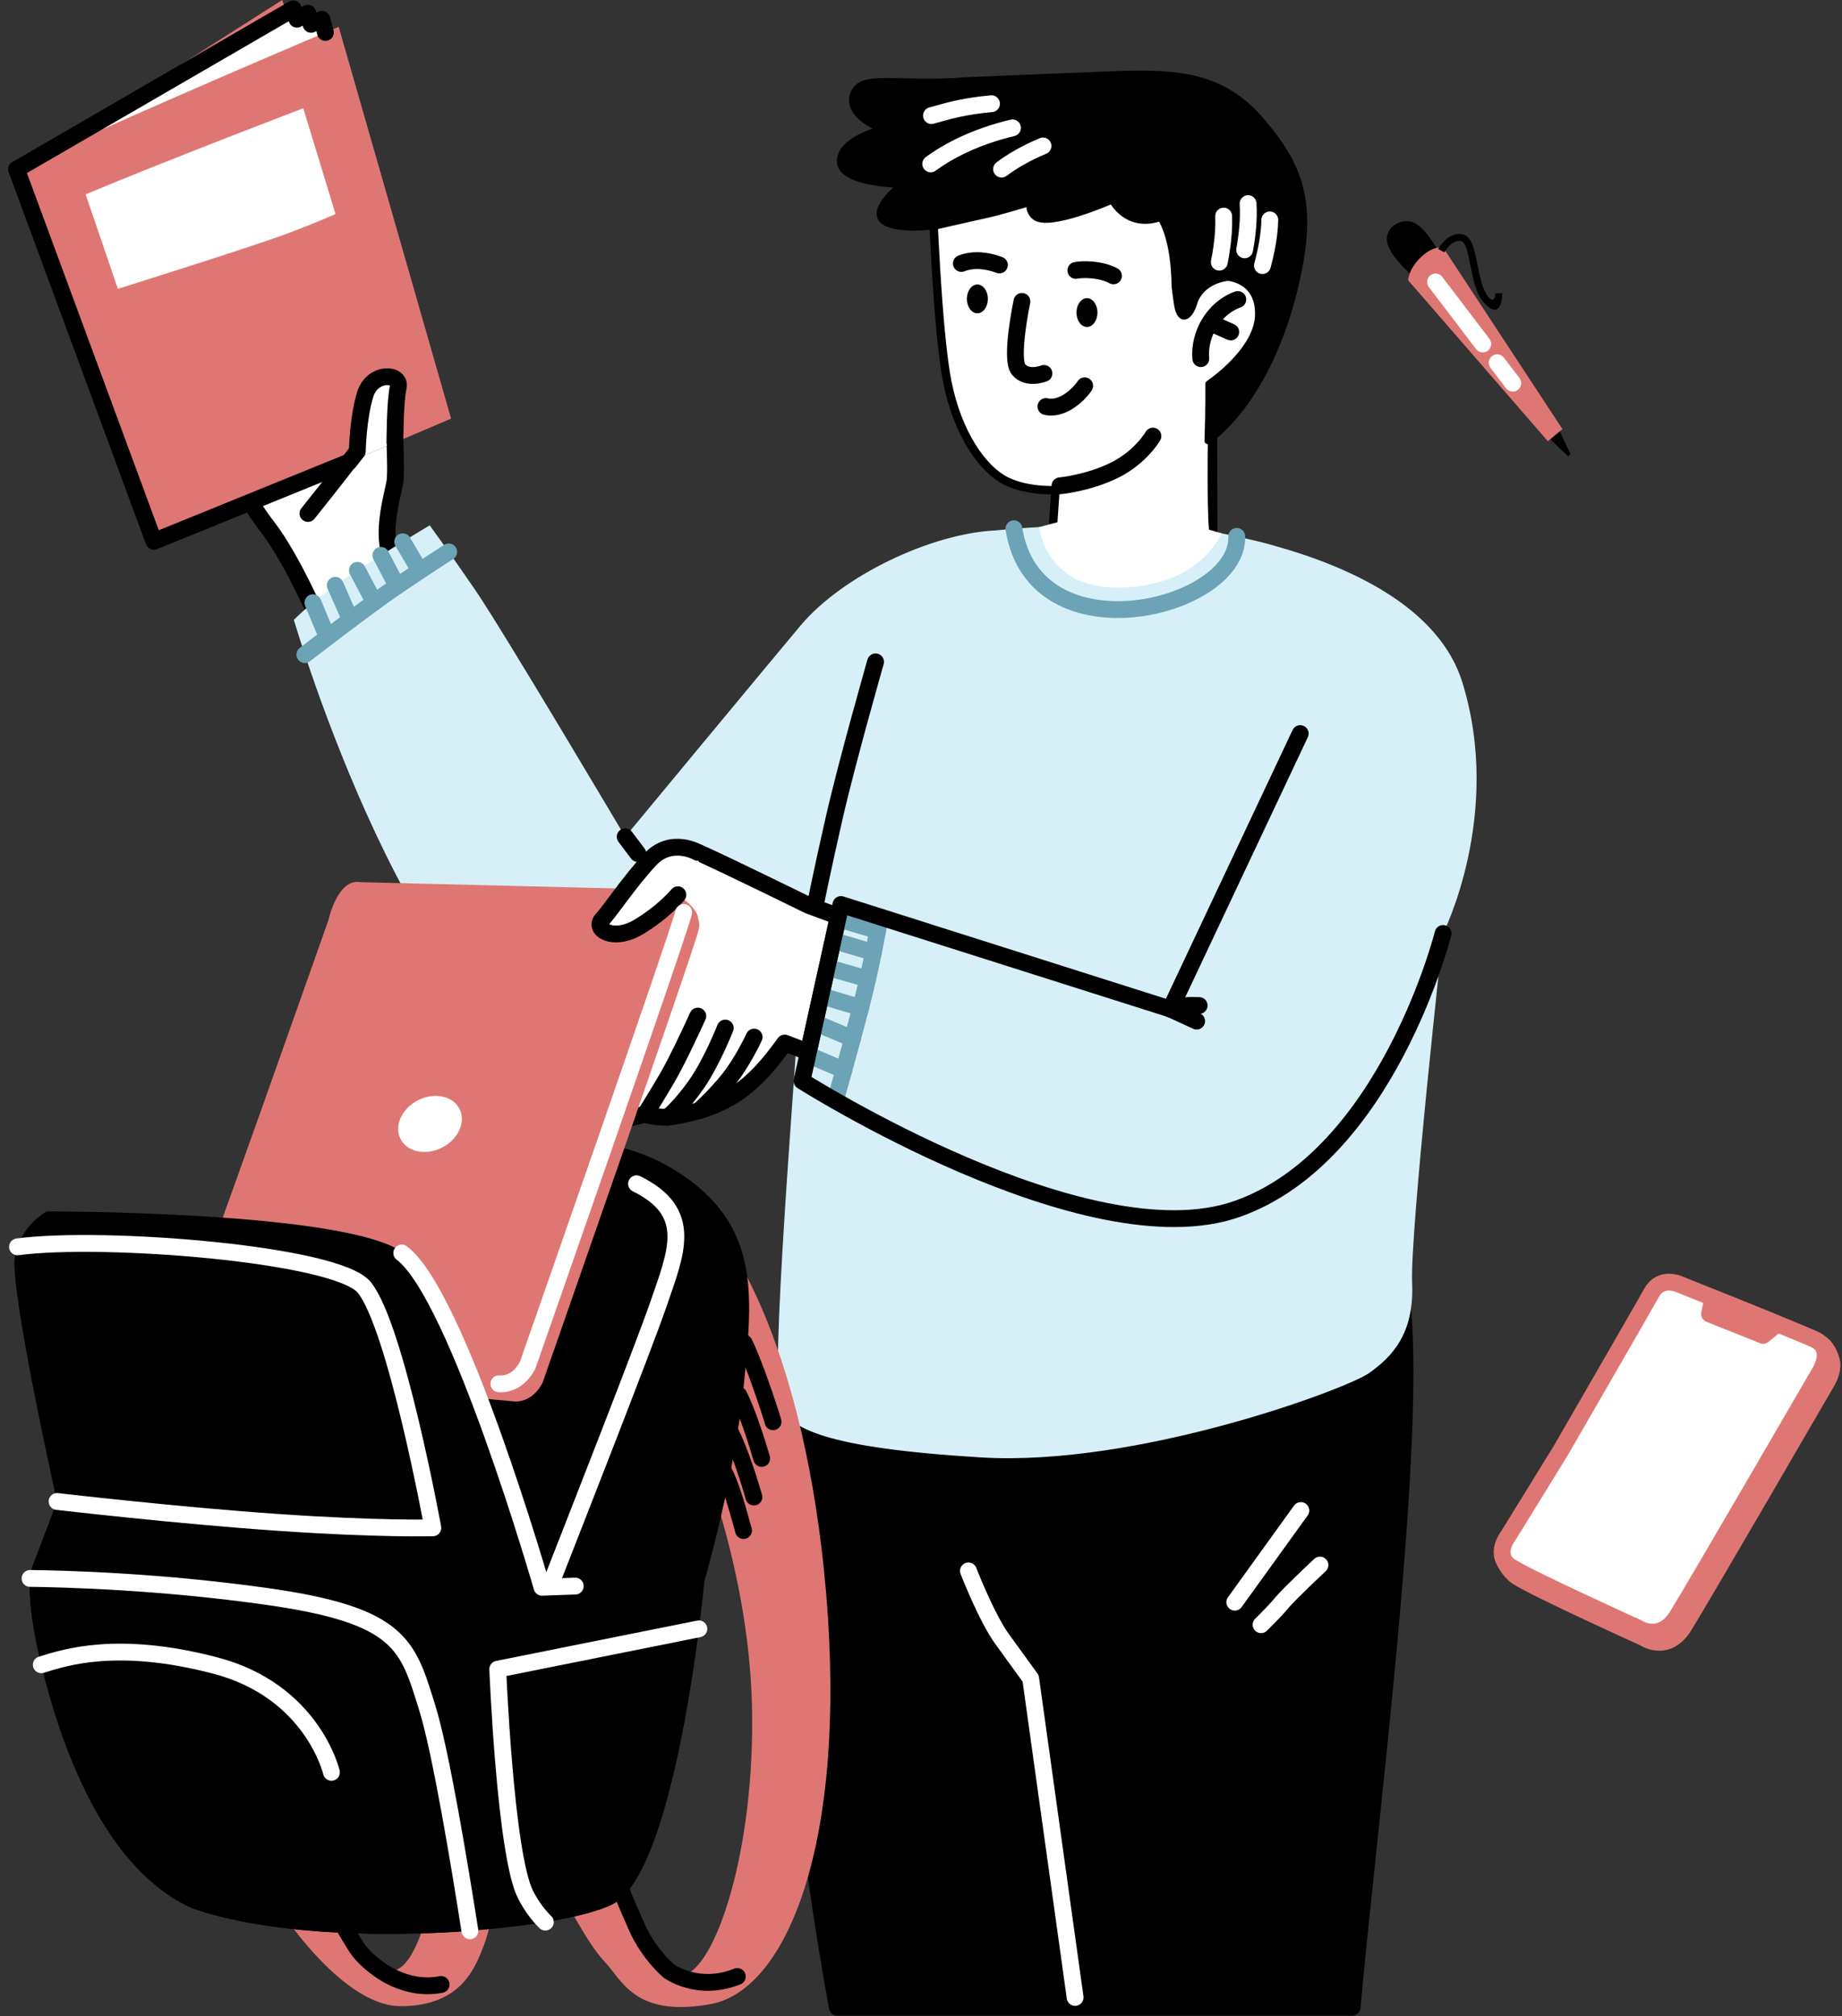 <svg width="127" height="139" viewBox="0 0 127 139" fill="none" xmlns="http://www.w3.org/2000/svg">
<rect x="0" y="0" width="127" height="139" fill="#333333" stroke="none"/>
<path d="M83.336 26.467C83.293 28.589 83.186 34.921 83.358 36.517L83.336 26.467ZM83.336 26.467C84.382 25.662 86.688 23.686 86.76 21.757C86.853 19.26 84.654 19.129 84.654 19.129L83.336 26.467ZM64.571 13.379C64.571 13.379 64.894 22.721 65.596 26.259C66.297 29.796 67.995 32.161 69.506 32.91C71.017 33.659 73.08 33.493 73.08 33.493L72.908 36.003" stroke="black" stroke-width="1.16" stroke-linecap="round" stroke-linejoin="round"/>
<path fill-rule="evenodd" clip-rule="evenodd" d="M19.456 0C19.456 0 24.062 12.699 25.408 17.61C26.755 22.52 27.994 27.577 27.994 27.577L11.542 30.885L1.143 11.673L19.456 0Z" fill="#DE7773"/>
<path fill-rule="evenodd" clip-rule="evenodd" d="M21.218 0.908L20.474 1.325L20.216 0.617L1.143 11.673L10.611 37.321L29.863 28.541L22.93 6.707C23.26 6.464 23.525 6.263 23.525 6.263L22.192 1.332L21.448 1.678L21.218 0.908Z" fill="white"/>
<path fill-rule="evenodd" clip-rule="evenodd" d="M22.099 43.085C22.099 43.085 20.237 38.674 18.475 36.371C18.038 35.803 17.645 35.227 17.301 34.693L17.408 34.651L17.509 34.603L17.609 34.561L17.702 34.527L17.709 34.52L17.817 34.478L17.917 34.436L18.024 34.395L18.124 34.346L18.16 34.332L18.232 34.305L18.332 34.263L18.44 34.214L18.54 34.173L18.626 34.138L18.647 34.131L18.755 34.083L18.855 34.041L18.962 33.999L19.07 33.951L19.091 33.944L19.177 33.909L19.385 33.819L19.492 33.778L19.564 33.743L19.6 33.729L19.707 33.687L19.815 33.639L20.517 33.347L20.567 33.327L20.674 33.278L20.782 33.236L20.889 33.188L20.989 33.146H20.997L21.104 33.098L21.211 33.056L21.319 33.008L21.426 32.966L21.469 32.945L21.534 32.917L21.634 32.876L21.741 32.827L21.849 32.786L21.942 32.744L21.956 32.737L22.064 32.696L22.171 32.647L22.279 32.605L22.386 32.564L22.415 32.55L22.493 32.515L22.594 32.474L22.701 32.425L22.809 32.383L22.88 32.349L23.016 32.293L23.124 32.245L23.231 32.203L23.331 32.161L23.346 32.154L23.439 32.113L23.539 32.071L23.647 32.03L23.747 31.981L23.811 31.96L23.854 31.939L23.954 31.898L24.062 31.856C25.194 31.371 26.268 30.913 27.228 30.511C27.271 31.607 27.299 32.813 27.221 33.264C27.063 34.166 26.239 36.822 27.013 38.529C27.786 40.228 22.099 43.085 22.099 43.085Z" fill="white"/>
<path d="M27.228 30.511C27.271 31.607 27.299 32.813 27.221 33.264C27.063 34.166 26.239 36.822 27.013 38.529C27.786 40.228 22.099 43.085 22.099 43.085C22.099 43.085 20.237 38.674 18.475 36.371C18.038 35.803 17.645 35.227 17.301 34.693" stroke="black" stroke-width="1.16" stroke-linecap="round" stroke-linejoin="round"/>
<path fill-rule="evenodd" clip-rule="evenodd" d="M18.983 131.204C18.983 131.204 23.438 138.313 27.628 138.313C31.818 138.313 32.771 135.608 33.315 134.235C33.859 132.854 33.967 131.599 33.967 131.599L29.462 131.849C29.462 131.849 28.638 135.483 27.213 135.837C25.788 136.184 24.649 134.581 23.617 132.625C22.579 130.677 18.983 131.204 18.983 131.204Z" fill="#DE7773"/>
<path fill-rule="evenodd" clip-rule="evenodd" d="M54.372 96.449C54.372 96.449 54.68 109.877 55.146 118.491C55.611 127.112 57.731 138.383 57.731 138.383H93.227C94.266 126.55 97.682 100.402 96.694 90.033C96.293 85.858 54.372 96.449 54.372 96.449Z" fill="black" stroke="black" stroke-width="1.16" stroke-linecap="round" stroke-linejoin="round"/>
<path fill-rule="evenodd" clip-rule="evenodd" d="M55.189 43.134C53.169 45.54 43.106 57.692 43.106 57.692C43.106 57.692 34.719 43.536 32.786 40.706C30.845 37.876 29.627 36.219 29.627 36.219C29.627 36.219 26.726 37.946 24.248 39.576C21.763 41.206 20.259 42.731 20.259 42.731C20.259 42.731 28.825 71.993 40.105 73.7C45.155 74.463 51.006 71.05 55.182 67.777C54.86 73.922 53.041 94.958 53.821 96.921C54.444 98.474 56.88 99.827 67.637 100.479C78.402 101.131 92.834 95.769 94.388 94.667C95.943 93.564 97.518 91.989 97.361 88.459C97.21 84.922 99.495 64.357 99.495 64.357C99.495 64.357 103.635 56.187 100.834 47.073C99.23 41.83 92.977 39.056 87.942 37.648L87.928 37.641C87.498 37.516 87.054 37.398 86.61 37.294C83.509 36.531 81.145 36.295 81.145 36.295L80.608 36.406C74.427 35.927 68.69 36.566 68.69 36.566C64.178 36.767 58.054 39.714 55.189 43.134Z" fill="#D7F0F7"/>
<path fill-rule="evenodd" clip-rule="evenodd" d="M50.132 85.754C50.132 85.754 55.511 92.669 56.965 109.904C58.412 127.14 54.222 137.217 48.993 138.168C43.772 139.118 42.891 136.51 41.702 135.262C40.506 134.006 38.959 130.954 38.959 130.954L42.683 129.949C42.683 129.949 44.904 136.461 47.081 136.163C49.251 135.858 52.102 127.695 51.844 117.52C51.579 107.352 47.597 98.53 47.597 98.53L50.132 85.754Z" fill="#DE7773"/>
<path fill-rule="evenodd" clip-rule="evenodd" d="M26.662 79.407C26.662 79.407 39.282 76.605 45.907 80.309C52.532 84.02 51.909 89.131 51.285 95.443C50.67 101.754 48.564 109.023 48.564 109.023L31.625 114.329L16.727 109.523L20.76 88.479C20.76 88.479 21.899 81.058 26.662 79.407Z" fill="black"/>
<path fill-rule="evenodd" clip-rule="evenodd" d="M30.901 80.261C30.901 80.261 39.904 79.657 43.887 81.613C47.869 83.569 46.63 86.323 45.391 89.929C44.144 93.536 37.211 111.222 37.211 111.222L19.52 109.016L24.069 86.676C24.069 86.676 24.792 81.114 30.901 80.261Z" fill="black" stroke="black" stroke-width="0.464" stroke-linecap="round" stroke-linejoin="round"/>
<path fill-rule="evenodd" clip-rule="evenodd" d="M10.611 37.321C10.969 37.474 31.102 28.86 31.102 28.86L23.353 1.852C23.353 1.852 7.223 8.662 1.143 11.673L10.611 37.321Z" fill="#DE7773"/>
<path fill-rule="evenodd" clip-rule="evenodd" d="M5.905 13.4L8.126 19.913C8.126 19.913 17 17.131 19.514 16.209C22.02 15.28 23.131 14.752 23.131 14.752L20.91 7.463C20.91 7.463 11.334 11.118 5.905 13.4Z" fill="white"/>
<path fill-rule="evenodd" clip-rule="evenodd" d="M116.197 89.222C116.197 89.222 114.979 88.695 114.356 89.797C113.74 90.9 108.068 100.721 108.068 100.721L105.26 105.285C104.566 105.743 104.164 106.006 104.164 106.006L103.642 107.414C103.642 107.414 103.813 107.997 104.394 108.538C104.458 108.593 104.523 108.649 104.601 108.697C105.805 109.502 113.332 112.907 113.332 112.907C113.332 112.907 114.915 114.01 116.104 112.11C117.293 110.202 125.909 95.346 125.909 95.346C125.909 95.346 126.468 94.507 126.26 93.785C126.26 93.785 126.074 92.974 125.53 92.627C125.487 92.599 125.315 92.669 125.028 92.807C122.772 91.85 116.197 89.222 116.197 89.222Z" fill="white" stroke="#DE7773" stroke-width="1.16" stroke-linecap="round" stroke-linejoin="round"/>
<path fill-rule="evenodd" clip-rule="evenodd" d="M97.553 19.163C97.553 19.163 95.856 17.769 95.641 16.722C95.419 15.668 96.672 14.926 97.568 15.39C98.456 15.855 99.365 17.686 99.365 17.686L97.553 19.163Z" fill="black"/>
<path fill-rule="evenodd" clip-rule="evenodd" d="M106.643 30.053L108.125 31.468L108.276 31.287L107.423 29.505L106.643 30.053Z" fill="black"/>
<path d="M60.367 45.631C60.367 45.631 58.404 52.497 57.523 56.354C56.642 60.21 56.177 62.582 56.177 62.582" stroke="black" stroke-width="1.16" stroke-linecap="round" stroke-linejoin="round"/>
<path d="M21.232 35.4C21.232 35.4 23.424 32.661 24.004 31.877" stroke="black" stroke-width="1.16" stroke-linecap="round" stroke-linejoin="round"/>
<path d="M69.907 36.454C71.318 45.443 85.435 42.003 85.27 36.981" stroke="#6CA3B7" stroke-width="1.16" stroke-linecap="round" stroke-linejoin="round"/>
<path d="M66.77 108.302C66.77 108.302 68.01 111.506 69.098 113.011C70.187 114.516 71.061 115.716 71.061 115.716L74.126 137.709" stroke="white" stroke-width="1.16" stroke-linecap="round" stroke-linejoin="round"/>
<path d="M89.689 104.141L85.134 110.459" stroke="white" stroke-width="1.16" stroke-linecap="round" stroke-linejoin="round"/>
<path d="M91.007 107.899C91.007 107.899 88.916 109.855 88.393 110.48C87.877 111.111 86.946 112.012 86.946 112.012" stroke="white" stroke-width="1.16" stroke-linecap="round" stroke-linejoin="round"/>
<path d="M21.018 45.131C21.018 45.131 25.301 41.816 27.37 40.408C29.44 39.007 30.937 38.05 30.937 38.05" stroke="#6CA3B7" stroke-width="1.16" stroke-linecap="round" stroke-linejoin="round"/>
<path fill-rule="evenodd" clip-rule="evenodd" d="M55.755 62.422C55.755 62.422 50.247 59.717 48.249 58.816C46.258 57.914 45.742 66.16 45.019 69.268C44.295 72.368 42.018 77.383 42.018 77.383L44.474 76.828C44.474 76.828 45.456 77.133 46.365 76.98C50.097 76.363 51.901 74.983 54.1 71.91L55.733 72.534L57.803 63.178L55.755 62.422Z" fill="white" stroke="black" stroke-width="1.16" stroke-linecap="round" stroke-linejoin="round"/>
<path fill-rule="evenodd" clip-rule="evenodd" d="M25.874 62.033L43.471 62.463C43.865 62.103 44.087 61.908 44.087 61.908L46.737 61.687C46.737 61.687 48.113 62.581 48.141 63.351C48.22 63.559 48.242 63.809 48.163 64.128C47.747 65.806 37.412 95.318 37.412 95.318C37.412 95.318 36.789 96.719 35.421 96.615C34.046 96.518 15.524 94.611 15.524 94.611C15.524 94.611 14.908 94.597 14.35 94.354C14.35 94.354 14.321 94.347 14.278 94.319C14.228 94.299 14.185 94.278 14.142 94.25C13.755 94.035 12.953 93.48 12.552 92.419C12.459 92.176 13.304 91.136 14.779 89.575C17.422 82.369 23.675 64.627 23.675 64.627C23.675 64.627 24.298 61.742 25.874 62.033Z" fill="#DE7773"/>
<path d="M48.112 70.051C48.112 70.051 46.823 72.901 46.021 74.282C45.218 75.662 44.474 76.827 44.474 76.827" stroke="black" stroke-width="1.16" stroke-linecap="round" stroke-linejoin="round"/>
<path d="M50.003 70.877C50.003 70.877 49.094 73.207 48.012 74.761C46.924 76.315 46.05 77.015 46.05 77.015" stroke="black" stroke-width="1.16" stroke-linecap="round" stroke-linejoin="round"/>
<path d="M51.994 71.501C51.994 71.501 51.22 73.179 50.261 74.386C49.301 75.586 48.205 76.564 48.205 76.564" stroke="black" stroke-width="1.16" stroke-linecap="round" stroke-linejoin="round"/>
<path d="M57.588 75.891C57.588 75.891 58.49 72.757 59.343 69.469C60.195 66.188 60.675 63.213 60.675 63.213" stroke="#6CA3B7" stroke-width="1.16" stroke-linecap="round" stroke-linejoin="round"/>
<path fill-rule="evenodd" clip-rule="evenodd" d="M64.571 13.379C64.571 13.379 64.894 22.721 65.596 26.259C66.297 29.796 67.995 32.161 69.506 32.91C71.017 33.659 73.08 33.493 73.08 33.493L72.908 36.004L71.626 36.343C72.306 39.596 74.756 40.789 78.129 40.456C81.818 40.089 83.48 38.237 84.232 36.773L83.358 36.517C83.186 34.922 83.293 28.589 83.336 26.467C84.382 25.662 86.688 23.686 86.76 21.757C86.853 19.261 84.654 19.129 84.654 19.129C84.654 19.129 86.853 9.155 75.945 8.468C65.037 7.789 64.571 13.379 64.571 13.379Z" fill="white"/>
<path fill-rule="evenodd" clip-rule="evenodd" d="M81.016 19.809C81.08 20.301 81.13 20.738 81.188 21.057C81.424 22.327 82.054 21.779 82.312 20.898C82.57 20.01 83.415 19.289 84.654 19.129C84.654 19.129 86.853 19.261 86.76 21.758C86.667 24.248 83.336 26.467 83.336 26.467C83.336 26.467 83.351 28.354 83.279 30.393C85.471 28.805 87.985 25.281 89.317 19.601C90.649 13.927 89.596 11.444 86.975 8.358C84.353 5.279 81.403 4.959 76.811 5.14C72.221 5.32 66.749 5.549 66.749 5.549C61.721 5.944 59.357 4.994 58.841 6.513C58.333 8.032 60.833 8.913 60.833 8.913C60.833 8.913 57.91 9.593 57.932 11.139C57.953 12.679 62.172 12.721 62.172 12.721C62.172 12.721 60.073 14.344 60.847 15.162C61.62 15.973 64.657 15.557 64.657 15.557C64.657 15.557 65.903 15.266 68.117 14.774C68.947 14.593 69.95 14.274 71.039 13.962C70.953 14.267 70.989 14.6 71.325 14.912C72.249 15.772 76.683 13.803 76.683 13.803C76.683 13.803 77.692 15.828 80.027 15.002C80.722 16.182 80.973 17.846 81.016 19.809Z" fill="black" stroke="black" stroke-width="0.464" stroke-linecap="round" stroke-linejoin="round"/>
<path d="M74.942 22.541C75.342 22.541 75.665 22.097 75.665 21.549C75.665 21.002 75.342 20.558 74.942 20.558C74.543 20.558 74.219 21.002 74.219 21.549C74.219 22.097 74.543 22.541 74.942 22.541Z" fill="black"/>
<path d="M67.386 21.598C67.786 21.598 68.11 21.154 68.11 20.606C68.11 20.058 67.786 19.614 67.386 19.614C66.987 19.614 66.663 20.058 66.663 20.606C66.663 21.154 66.987 21.598 67.386 21.598Z" fill="black"/>
<path d="M70.459 20.779C70.459 20.779 69.621 24.747 70.23 25.475C70.838 26.203 71.977 25.745 71.977 25.745" stroke="black" stroke-width="1.16" stroke-linecap="round" stroke-linejoin="round"/>
<path d="M72.113 28.027C72.113 28.027 72.679 28.229 73.496 27.778C74.319 27.327 74.785 26.599 74.785 26.599" stroke="black" stroke-width="1.16" stroke-linecap="round" stroke-linejoin="round"/>
<path d="M85.342 20.648C83.673 21.244 82.641 23.061 82.792 24.726" stroke="black" stroke-width="1.16" stroke-linecap="round" stroke-linejoin="round"/>
<path d="M84.855 22.888L83.444 22.257" stroke="black" stroke-width="1.16" stroke-linecap="round" stroke-linejoin="round"/>
<path d="M74.176 18.643C74.176 18.643 74.67 18.532 75.501 18.636C76.332 18.74 76.769 19.018 76.769 19.018" stroke="black" stroke-width="1.16" stroke-linecap="round" stroke-linejoin="round"/>
<path d="M66.283 18.165C67.121 17.832 68.081 17.957 68.905 18.269" stroke="black" stroke-width="1.16" stroke-linecap="round" stroke-linejoin="round"/>
<path d="M79.49 30.066C79.49 30.066 78.667 31.509 76.855 32.411C75.043 33.312 73.08 33.493 73.08 33.493" stroke="black" stroke-width="1.16" stroke-linecap="round" stroke-linejoin="round"/>
<path fill-rule="evenodd" clip-rule="evenodd" d="M97.088 19.323C97.088 19.323 97.088 18.609 97.926 17.77C98.771 16.93 99.494 17.055 99.494 17.055L107.724 29.581L106.721 30.421L97.088 19.323Z" fill="#DE7773"/>
<path fill-rule="evenodd" clip-rule="evenodd" d="M24.85 60.819L45.241 61.319C45.241 61.319 47.554 61.229 47.139 62.907C46.723 64.586 36.388 94.097 36.388 94.097C36.388 94.097 35.772 95.505 34.397 95.401C33.029 95.304 14.508 93.397 14.508 93.397C14.508 93.397 11.736 93.321 12.667 91.219C13.598 89.118 22.651 63.413 22.651 63.413C22.651 63.413 23.274 60.528 24.85 60.819Z" fill="#DE7773"/>
<path d="M30.61 79.046C31.7 78.416 32.153 77.206 31.621 76.345C31.09 75.484 29.776 75.298 28.686 75.928C27.596 76.559 27.144 77.768 27.675 78.629C28.206 79.49 29.521 79.677 30.61 79.046Z" fill="white"/>
<path fill-rule="evenodd" clip-rule="evenodd" d="M48.27 60.376L48.112 58.767C48.112 58.767 46.279 57.699 44.825 59.253C43.378 60.806 42.139 62.707 41.516 63.386C40.893 64.059 42.268 64.961 44.023 63.913C45.785 62.859 46.737 61.687 46.737 61.687L48.27 60.376Z" fill="white"/>
<path fill-rule="evenodd" clip-rule="evenodd" d="M3.234 83.521C3.234 83.521 23.933 83.472 27.815 86.378C31.697 89.284 37.491 109.426 37.491 109.426L48.564 109.023C48.564 109.023 46.702 128.971 42.247 131.273C38.601 133.16 22.006 134.616 13.268 131.565C7.416 128.957 4.423 121.015 2.962 115.231C1.5 109.44 2.238 107.969 2.238 107.969L3.936 103.516C3.936 103.516 0.627 88.729 1.035 86.579C1.45 84.422 3.234 83.521 3.234 83.521Z" fill="black"/>
<path fill-rule="evenodd" clip-rule="evenodd" d="M3.936 103.516C3.936 103.516 0.627 88.729 1.035 86.579C1.078 86.357 1.135 86.149 1.207 85.962C7.094 85.171 23.209 86.441 25.107 88.75C27.306 91.434 29.842 105.334 29.842 105.334C29.842 105.334 26.088 105.438 19.184 104.959C12.273 104.487 3.936 103.516 3.936 103.516Z" fill="black"/>
<path fill-rule="evenodd" clip-rule="evenodd" d="M48.184 112.297C47.44 118.054 45.563 129.553 42.247 131.273C41.366 131.731 39.712 132.161 37.599 132.515C37.133 132.057 36.653 131.44 36.231 130.614C34.834 127.861 34.318 115.078 34.318 115.078L48.184 112.297Z" fill="black"/>
<path fill-rule="evenodd" clip-rule="evenodd" d="M32.398 133.118C26.088 133.59 18.353 133.34 13.268 131.565C7.416 128.957 4.422 121.015 2.961 115.231C2.073 111.714 1.994 109.793 2.073 108.822C4.48 108.85 11.033 109.023 18.403 110.064C27.693 111.375 28.108 113.428 29.455 117.735C30.4 120.773 31.704 128.686 32.398 133.118Z" fill="black"/>
<path fill-rule="evenodd" clip-rule="evenodd" d="M24.061 31.856L24.634 31.12C24.634 31.12 24.677 28.825 25.179 27.195C25.68 25.572 27.678 25.731 27.456 26.695C27.234 27.66 27.227 30.51 27.227 30.51C26.267 30.912 25.193 31.37 24.061 31.856Z" fill="white"/>
<path fill-rule="evenodd" clip-rule="evenodd" d="M115.732 88.521C115.732 88.521 114.514 87.994 113.891 89.097C113.275 90.2 107.602 100.021 107.602 100.021L104.007 105.854C104.007 105.854 102.933 107.199 104.136 107.997C105.339 108.802 112.867 112.207 112.867 112.207C112.867 112.207 114.449 113.31 115.638 111.41C116.827 109.502 125.444 94.646 125.444 94.646C125.444 94.646 126.539 92.981 125.078 92.329C123.617 91.677 115.732 88.521 115.732 88.521Z" fill="white" stroke="#DE7773" stroke-width="1.16" stroke-linecap="round" stroke-linejoin="round"/>
<path fill-rule="evenodd" clip-rule="evenodd" d="M122.529 91.268C121.125 90.692 119.435 90.013 118.095 89.472L117.866 90.588L121.562 92.066L122.529 91.268Z" fill="#DE7773" stroke="#DE7773" stroke-width="1.16" stroke-linecap="round" stroke-linejoin="round"/>
<path d="M99.158 17.166C99.158 17.166 99.882 15.855 100.92 16.181C101.493 16.361 101.672 17.256 101.866 18.248C102.03 19.08 102.216 19.989 102.61 20.467C103.09 21.043 103.097 20.211 103.097 20.211L103.584 20.218C103.584 20.224 103.57 22.368 102.231 20.765C101.758 20.19 101.565 19.219 101.386 18.331C101.221 17.485 101.063 16.722 100.77 16.632C100.125 16.431 99.588 17.395 99.581 17.395L99.158 17.166Z" fill="black"/>
<path d="M82.505 70.398L80.693 69.565" stroke="black" stroke-width="1.16" stroke-linecap="round" stroke-linejoin="round"/>
<path d="M82.677 69.324C82.054 69.303 81.324 69.303 80.693 69.566" stroke="black" stroke-width="1.16" stroke-linecap="round" stroke-linejoin="round"/>
<path d="M48.112 58.767C48.112 58.767 46.279 57.699 44.825 59.253C43.378 60.806 42.139 62.707 41.516 63.386C40.893 64.059 42.268 64.961 44.023 63.913C45.785 62.859 46.737 61.687 46.737 61.687" stroke="black" stroke-width="1.16" stroke-linecap="round" stroke-linejoin="round"/>
<path d="M24.061 31.856L24.634 31.12C24.634 31.12 24.677 28.825 25.179 27.195C25.68 25.572 27.678 25.731 27.456 26.695C27.234 27.66 27.227 30.51 27.227 30.51" stroke="black" stroke-width="1.16" stroke-linecap="round" stroke-linejoin="round"/>
<path d="M43.887 81.613C47.869 83.569 46.63 86.323 45.391 89.929C44.381 92.863 39.661 104.883 37.906 109.363" stroke="white" stroke-width="1.16" stroke-linecap="round" stroke-linejoin="round"/>
<path d="M27.7 86.385C31.575 89.291 37.369 109.432 37.369 109.432L39.661 109.349" stroke="white" stroke-width="1.16" stroke-linecap="round" stroke-linejoin="round"/>
<path d="M37.599 132.515C37.133 132.057 36.653 131.44 36.231 130.614C34.834 127.861 34.318 115.078 34.318 115.078L48.184 112.297" stroke="white" stroke-width="1.16" stroke-linecap="round" stroke-linejoin="round"/>
<path d="M2.073 108.822C4.48 108.85 11.033 109.023 18.403 110.064C27.693 111.375 28.108 113.428 29.455 117.735C30.4 120.773 31.704 128.686 32.398 133.118" stroke="white" stroke-width="1.16" stroke-linecap="round" stroke-linejoin="round"/>
<path d="M1.207 85.962C7.094 85.171 23.209 86.441 25.108 88.75C27.306 91.434 29.842 105.334 29.842 105.334C29.842 105.334 26.089 105.438 19.184 104.959C12.273 104.487 3.936 103.516 3.936 103.516" stroke="white" stroke-width="1.16" stroke-linecap="round" stroke-linejoin="round"/>
<path d="M47.138 62.907C46.723 64.586 36.388 94.097 36.388 94.097C36.388 94.097 35.772 95.505 34.397 95.401" stroke="white" stroke-width="1.16" stroke-linecap="round" stroke-linejoin="round"/>
<path d="M43.972 58.843L43.105 57.691" stroke="black" stroke-width="1.16" stroke-linecap="round" stroke-linejoin="round"/>
<path d="M21.576 41.552L22.572 43.938" stroke="#6CA3B7" stroke-width="1.16" stroke-linecap="round" stroke-linejoin="round"/>
<path d="M23.116 40.352L24.162 42.731" stroke="#6CA3B7" stroke-width="1.16" stroke-linecap="round" stroke-linejoin="round"/>
<path d="M24.642 39.318L25.802 41.517" stroke="#6CA3B7" stroke-width="1.16" stroke-linecap="round" stroke-linejoin="round"/>
<path d="M26.26 38.286L27.37 40.408" stroke="#6CA3B7" stroke-width="1.16" stroke-linecap="round" stroke-linejoin="round"/>
<path d="M27.765 37.35L28.946 39.347" stroke="#6CA3B7" stroke-width="1.16" stroke-linecap="round" stroke-linejoin="round"/>
<path d="M55.69 72.715L58.183 73.776" stroke="#6CA3B7" stroke-width="1.16" stroke-linecap="round" stroke-linejoin="round"/>
<path d="M56.177 70.51L58.777 71.599" stroke="#6CA3B7" stroke-width="1.16" stroke-linecap="round" stroke-linejoin="round"/>
<path d="M56.593 68.65L59.343 69.469" stroke="#6CA3B7" stroke-width="1.16" stroke-linecap="round" stroke-linejoin="round"/>
<path d="M57.023 66.694L59.823 67.492" stroke="#6CA3B7" stroke-width="1.16" stroke-linecap="round" stroke-linejoin="round"/>
<path d="M57.431 64.843L60.224 65.661" stroke="#6CA3B7" stroke-width="1.16" stroke-linecap="round" stroke-linejoin="round"/>
<path d="M57.76 63.345L60.51 64.163" stroke="#6CA3B7" stroke-width="1.16" stroke-linecap="round" stroke-linejoin="round"/>
<path d="M99.494 64.357C99.494 64.357 95.648 79.692 85.299 83.347C74.949 87.002 55.296 74.524 55.296 74.524L57.982 62.359L80.693 69.565L89.646 50.575" stroke="black" stroke-width="1.16" stroke-linecap="round" stroke-linejoin="round"/>
<path d="M1.143 11.673L10.611 37.321L24.005 31.877" stroke="black" stroke-width="1.16" stroke-linecap="round" stroke-linejoin="round"/>
<path d="M64.17 11.298C65.38 10.411 67.243 9.426 69.807 8.815" stroke="white" stroke-width="1.16" stroke-linecap="round" stroke-linejoin="round"/>
<path d="M64.221 7.969C65.66 7.56 66.577 7.317 68.361 7.15" stroke="white" stroke-width="1.16" stroke-linecap="round" stroke-linejoin="round"/>
<path d="M69.055 11.659C69.764 11.125 70.716 10.563 71.912 10.063" stroke="white" stroke-width="1.16" stroke-linecap="round" stroke-linejoin="round"/>
<path d="M103.226 25.01L104.3 26.418M98.978 19.44L102.23 23.713L98.978 19.44Z" stroke="white" stroke-width="1.16" stroke-linecap="round" stroke-linejoin="round"/>
<path d="M50.834 136.267C48.105 137.356 46.121 135.893 46.121 135.893C46.121 135.893 44.761 134.79 43.894 132.834C43.027 130.871 42.791 130.24 42.791 130.24" stroke="black" stroke-width="1.16" stroke-linecap="round" stroke-linejoin="round"/>
<path d="M30.415 136.815C27.944 137.308 25.988 135.657 25.988 135.657C25.988 135.657 25.057 135.033 24.513 134.152C23.968 133.271 23.868 133.098 23.868 133.098" stroke="black" stroke-width="1.16" stroke-linecap="round" stroke-linejoin="round"/>
<path d="M51.263 105.521C50.977 104.508 50.325 101.914 49.688 101.145" stroke="black" stroke-width="1.16" stroke-linecap="round" stroke-linejoin="round"/>
<path d="M51.98 103.211C51.694 102.206 51.02 100.056 50.404 98.842" stroke="black" stroke-width="1.16" stroke-linecap="round" stroke-linejoin="round"/>
<path d="M52.517 100.548C52.224 99.543 51.522 97.309 50.935 96.179" stroke="black" stroke-width="1.16" stroke-linecap="round" stroke-linejoin="round"/>
<path d="M53.298 98.017C53.011 97.011 51.937 93.841 51.307 92.586" stroke="black" stroke-width="1.16" stroke-linecap="round" stroke-linejoin="round"/>
<path d="M22.436 2.24L22.192 1.332L21.448 1.678L21.218 0.908L20.474 1.325L20.216 0.617L19.077 1.276L1.143 11.673" stroke="black" stroke-width="1.16" stroke-linecap="round" stroke-linejoin="round"/>
<path d="M84.067 18.074C84.196 17.436 84.304 16.701 84.354 15.959C84.375 15.605 84.382 15.251 84.368 14.898" stroke="white" stroke-width="1.16" stroke-linecap="round" stroke-linejoin="round"/>
<path d="M85.814 17.222C85.987 16.271 86.123 15.127 86.051 14.038" stroke="white" stroke-width="1.16" stroke-linecap="round" stroke-linejoin="round"/>
<path d="M87.04 18.31C87.291 17.381 87.527 16.25 87.549 15.161" stroke="white" stroke-width="1.16" stroke-linecap="round" stroke-linejoin="round"/>
<path d="M22.851 122.187C22.851 122.187 21.555 116.576 14.829 114.822C8.104 113.067 4.501 114.26 2.847 114.773" stroke="white" stroke-width="1.16" stroke-linecap="round" stroke-linejoin="round"/>
</svg>
